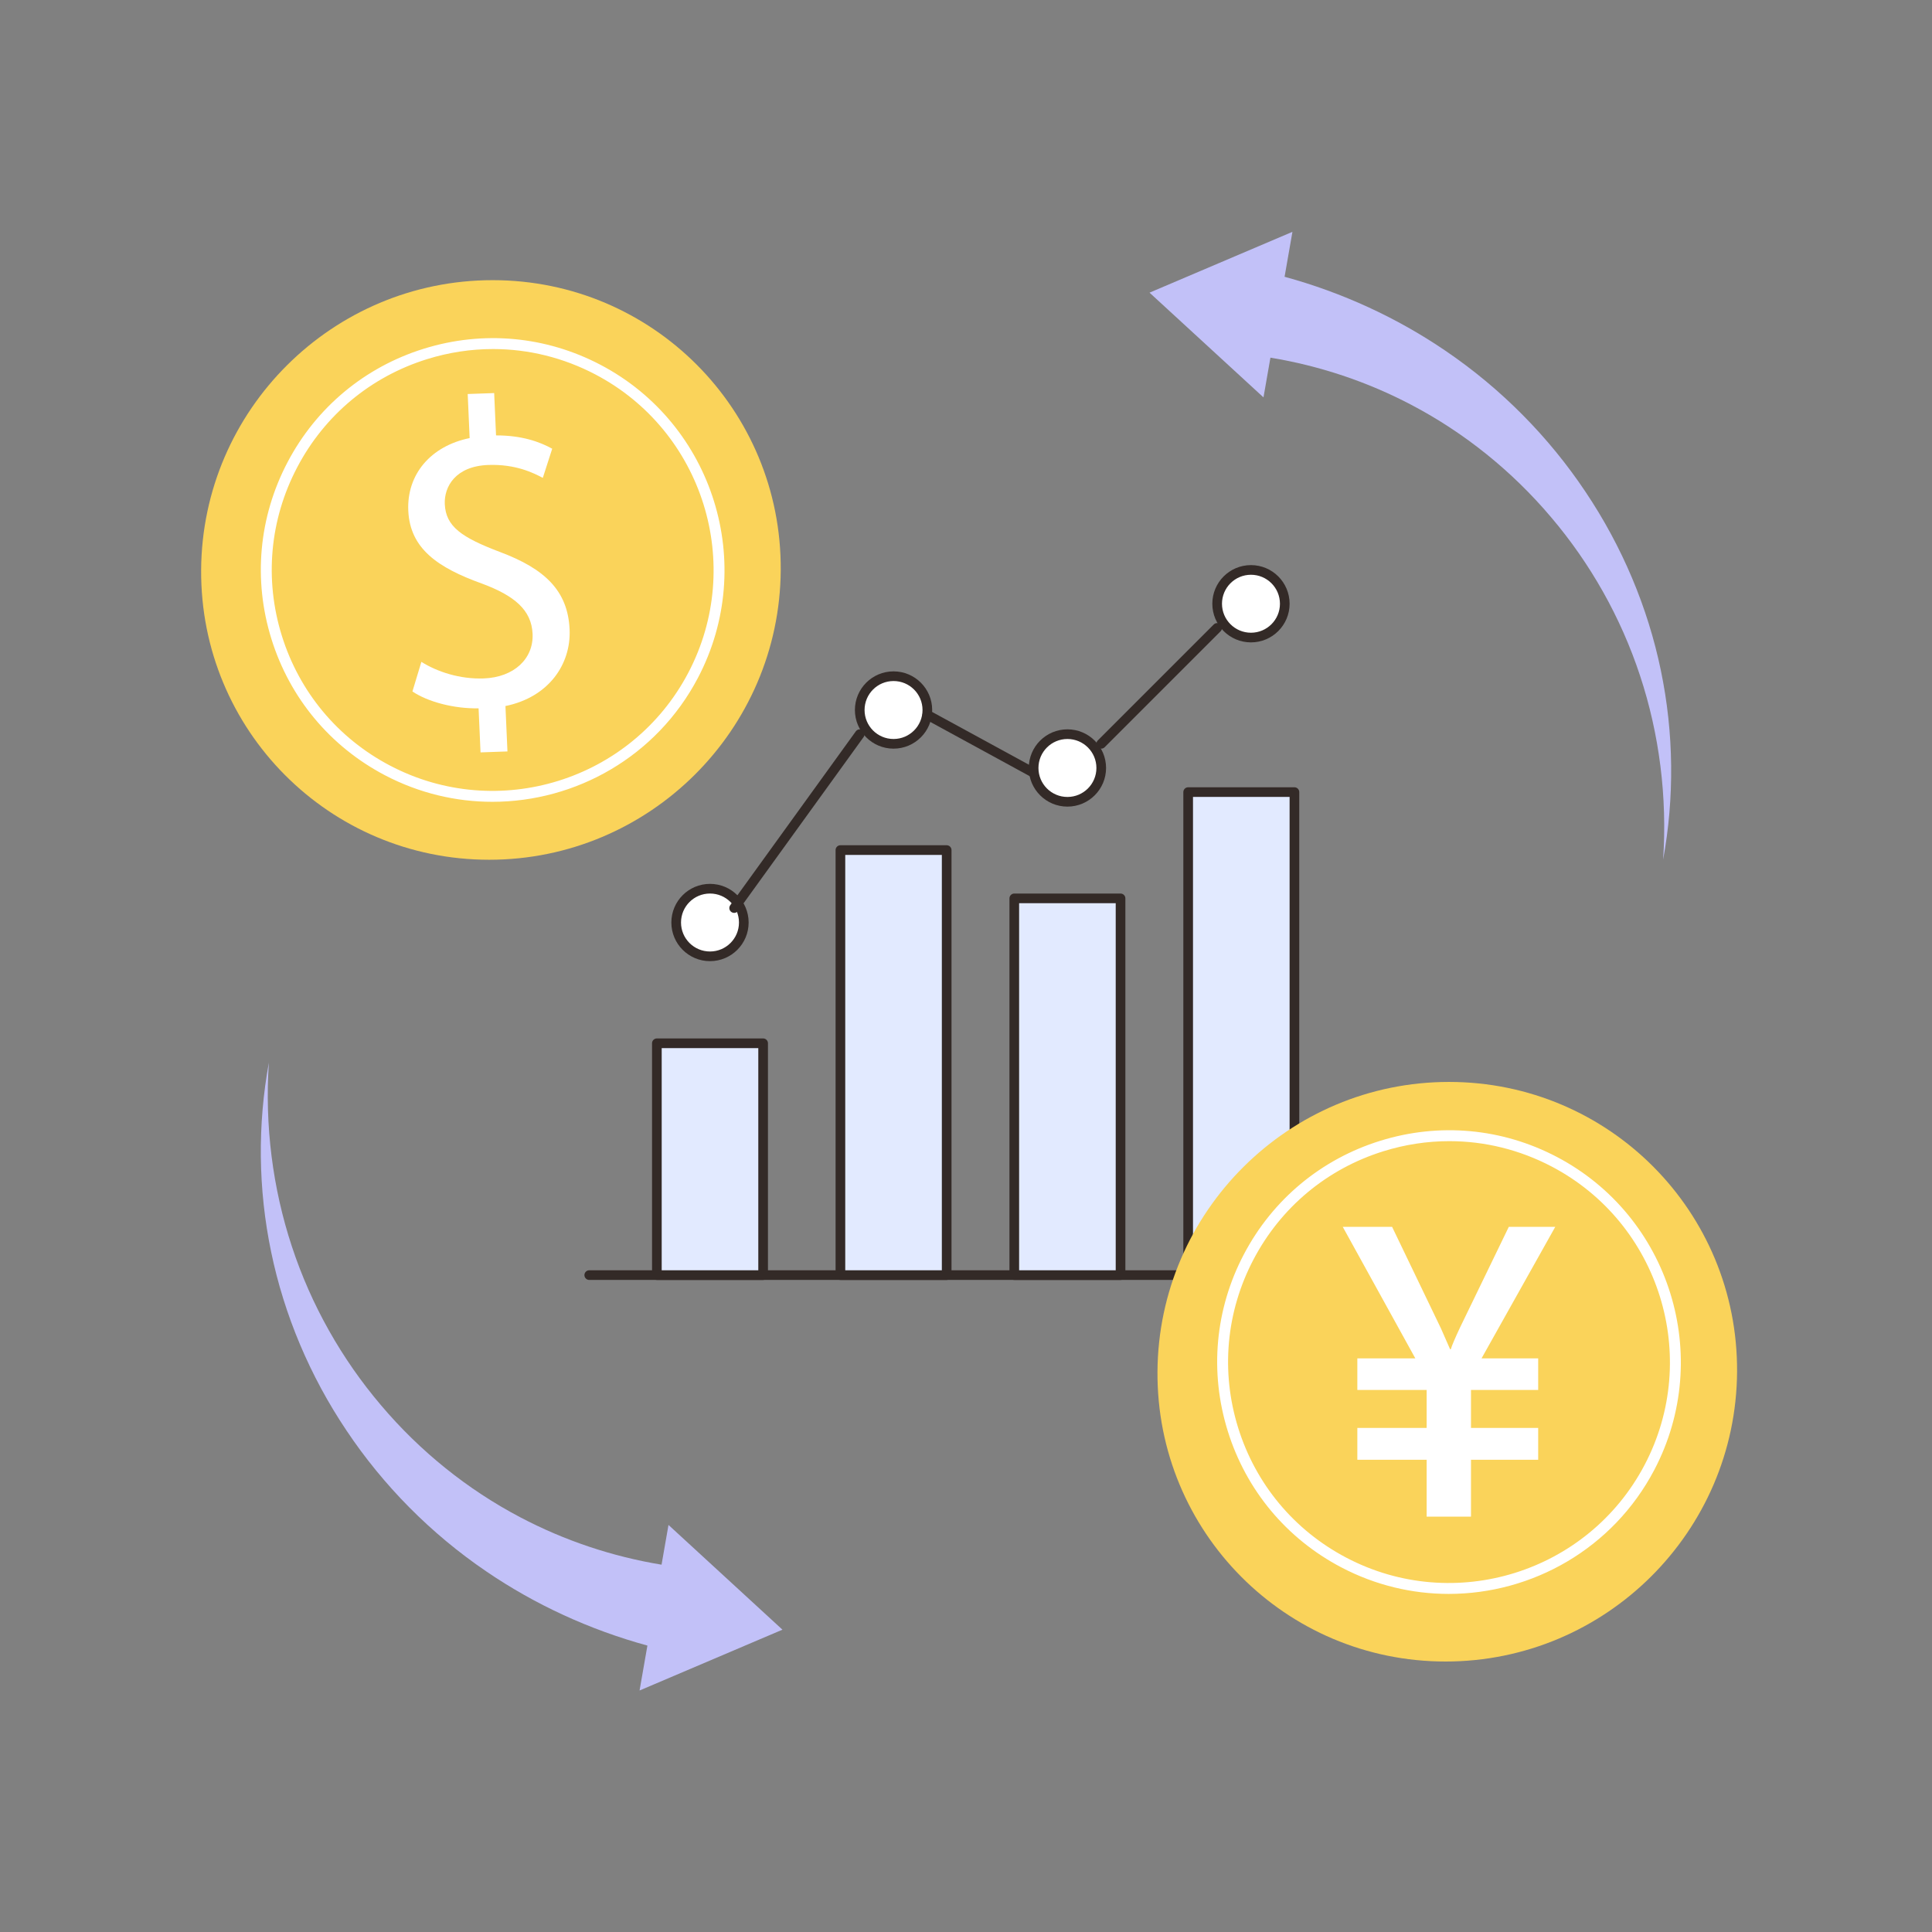 <svg width="520" height="520" viewBox="0 0 520 520" fill="none" xmlns="http://www.w3.org/2000/svg">
<rect x="0" y="0" width="520" height="520" fill="#808080" stroke="none"/>
<path d="M158.598 343.195H363.998" stroke="#332A27" stroke-width="2.6" stroke-miterlimit="10" stroke-linecap="round"/>
<path d="M205.397 280.797H176.797V343.197H205.397V280.797Z" fill="#E2EAFF" stroke="#332A27" stroke-width="2.6" stroke-linecap="round" stroke-linejoin="round"/>
<path d="M301.596 241.797H272.996V343.197H301.596V241.797Z" fill="#E2EAFF" stroke="#332A27" stroke-width="2.6" stroke-linecap="round" stroke-linejoin="round"/>
<path d="M348.397 213.195H319.797V343.195H348.397V213.195Z" fill="#E2EAFF" stroke="#332A27" stroke-width="2.6" stroke-linecap="round" stroke-linejoin="round"/>
<path d="M254.799 228.797H226.199V343.197H254.799V228.797Z" fill="#E2EAFF" stroke="#332A27" stroke-width="2.6" stroke-linecap="round" stroke-linejoin="round"/>
<path d="M191.096 257.395C196.122 257.395 200.196 253.321 200.196 248.295C200.196 243.27 196.122 239.195 191.096 239.195C186.07 239.195 181.996 243.27 181.996 248.295C181.996 253.321 186.07 257.395 191.096 257.395Z" fill="white" stroke="#332A27" stroke-width="2.6" stroke-linecap="round" stroke-linejoin="round"/>
<path d="M287.299 215.802C292.325 215.802 296.399 211.727 296.399 206.702C296.399 201.676 292.325 197.602 287.299 197.602C282.273 197.602 278.199 201.676 278.199 206.702C278.199 211.727 282.273 215.802 287.299 215.802Z" fill="white" stroke="#332A27" stroke-width="2.6" stroke-linecap="round" stroke-linejoin="round"/>
<path d="M336.698 171.598C341.723 171.598 345.798 167.524 345.798 162.498C345.798 157.473 341.723 153.398 336.698 153.398C331.672 153.398 327.598 157.473 327.598 162.498C327.598 167.524 331.672 171.598 336.698 171.598Z" fill="white" stroke="#332A27" stroke-width="2.6" stroke-linecap="round" stroke-linejoin="round"/>
<path d="M240.498 200.2C245.524 200.2 249.598 196.126 249.598 191.1C249.598 186.074 245.524 182 240.498 182C235.473 182 231.398 186.074 231.398 191.1C231.398 196.126 235.473 200.2 240.498 200.2Z" fill="white" stroke="#332A27" stroke-width="2.6" stroke-linecap="round" stroke-linejoin="round"/>
<path d="M197.598 244.402L231.398 197.602" stroke="#332A27" stroke-width="2.6" stroke-linecap="round" stroke-linejoin="round"/>
<path d="M249.598 192.398L278.198 207.998" stroke="#332A27" stroke-width="2.6" stroke-linecap="round" stroke-linejoin="round"/>
<path d="M296.398 200.2L327.598 169" stroke="#332A27" stroke-width="2.6" stroke-linecap="round" stroke-linejoin="round"/>
<path d="M447.014 180.407C443.508 163.472 436.593 147.047 426.73 132.358C416.906 117.647 404.089 104.627 389.066 94.419C375.999 85.516 361.296 78.743 345.747 74.492L347.86 62.398L309.398 78.769L340.069 106.957L341.938 96.264C355.092 98.429 368.017 102.715 380.005 109.04C394.138 116.476 406.931 126.745 417.446 139.175C427.997 151.579 436.238 166.117 441.422 181.862C446.624 197.597 448.772 214.511 447.629 231.398C450.685 214.749 450.541 197.341 447.014 180.407Z" fill="#C2C1F8"/>
<path d="M210.596 438.629L179.927 410.441L178.058 421.134C164.903 418.97 151.978 414.684 139.991 408.358C125.858 400.922 113.065 390.654 102.55 378.223C92 365.819 83.76 351.282 78.575 335.536C73.374 319.802 71.225 302.888 72.369 286C69.312 302.65 69.456 320.057 72.986 336.992C76.492 353.926 83.407 370.352 93.269 385.04C103.094 399.751 115.91 412.772 130.934 422.979C144 431.882 158.703 438.656 174.252 442.907L172.139 455L210.599 438.629H210.596Z" fill="#C2C1F8"/>
<path d="M389.07 447.2C432.148 447.2 467.278 412.279 467.535 369.202C467.792 326.124 433.078 291.203 390 291.203C346.922 291.203 311.792 326.124 311.535 369.202C311.278 412.279 345.991 447.2 389.07 447.2Z" fill="#FAD35A"/>
<path d="M418.602 330.203L398.761 365.603H414.004V374.113H395.919V384.335H414.004V392.895H395.919V408.203H383.983V392.895H365.329V384.335H383.983V374.113H365.329V365.603H380.934L361.402 330.203H374.682L387.858 357.596L390.287 363.135H390.493C390.734 362.263 391.561 360.315 392.973 357.294L406.098 330.203H418.602Z" fill="white"/>
<path d="M389.916 429.003C380.148 429.003 370.245 426.703 361.011 421.857C346.257 414.11 335.402 401.077 330.451 385.165C325.5 369.253 327.037 352.366 334.784 337.613C342.531 322.859 355.564 312.004 371.476 307.053C387.388 302.101 404.275 303.638 419.028 311.386C449.488 327.381 461.25 365.171 445.255 395.63C434.11 416.856 412.373 429.003 389.916 429.003ZM390.089 307.142C384.146 307.142 378.181 308.044 372.345 309.86C357.184 314.583 344.765 324.925 337.385 338.983C330 353.04 328.535 369.136 333.252 384.296C337.975 399.457 348.318 411.877 362.375 419.256C391.398 434.5 427.41 423.289 442.654 394.266C457.898 365.243 446.686 329.23 417.664 313.987C409.014 309.442 399.591 307.142 390.095 307.142H390.089Z" fill="white"/>
<path d="M131.671 231.403C174.749 231.403 209.88 196.482 210.136 153.405C210.393 110.327 175.68 75.406 132.602 75.406C89.523 75.406 54.393 110.327 54.136 153.405C53.88 196.482 88.593 231.403 131.671 231.403Z" fill="#FAD35A"/>
<path d="M132.518 215.808C122.749 215.808 112.846 213.508 103.612 208.662C88.859 200.915 78.004 187.882 73.052 171.97C68.101 156.058 69.638 139.171 77.386 124.417C85.133 109.664 98.165 98.808 114.077 93.857C129.989 88.906 146.876 90.443 161.63 98.19C192.089 114.186 203.852 151.975 187.856 182.435C176.712 203.661 154.974 215.808 132.518 215.808ZM132.691 93.946C126.748 93.946 120.783 94.849 114.946 96.664C99.786 101.387 87.366 111.73 79.987 125.787C72.601 139.845 71.137 155.941 75.854 171.101C80.577 186.261 90.919 198.681 104.977 206.061C134 221.305 170.012 210.093 185.256 181.071C200.499 152.048 189.288 116.035 160.265 100.791C151.616 96.246 142.192 93.946 132.696 93.946H132.691Z" fill="white"/>
<path d="M129.337 202.509L128.811 190.648C122.144 190.769 115.157 188.9 111.005 186.11L113.414 178.141C117.675 180.814 123.748 182.833 130.183 182.601C138.339 182.311 143.643 177.299 143.346 170.6C143.059 164.14 138.403 160.308 129.746 157.084C117.821 152.801 110.343 147.656 109.89 137.44C109.457 127.691 115.91 120.052 126.405 117.912L125.884 106.048L133.006 105.796L133.511 117.19C140.416 117.175 145.208 118.89 148.629 120.77L146.098 128.624C143.623 127.302 138.798 124.888 131.447 125.145C122.599 125.459 119.511 130.982 119.715 135.68C119.984 141.788 124.371 144.692 134.552 148.562C146.601 153.074 152.849 158.967 153.31 169.417C153.72 178.695 147.787 187.613 136.042 190.034L136.581 202.25L129.342 202.506L129.337 202.509Z" fill="white"/>
</svg>
